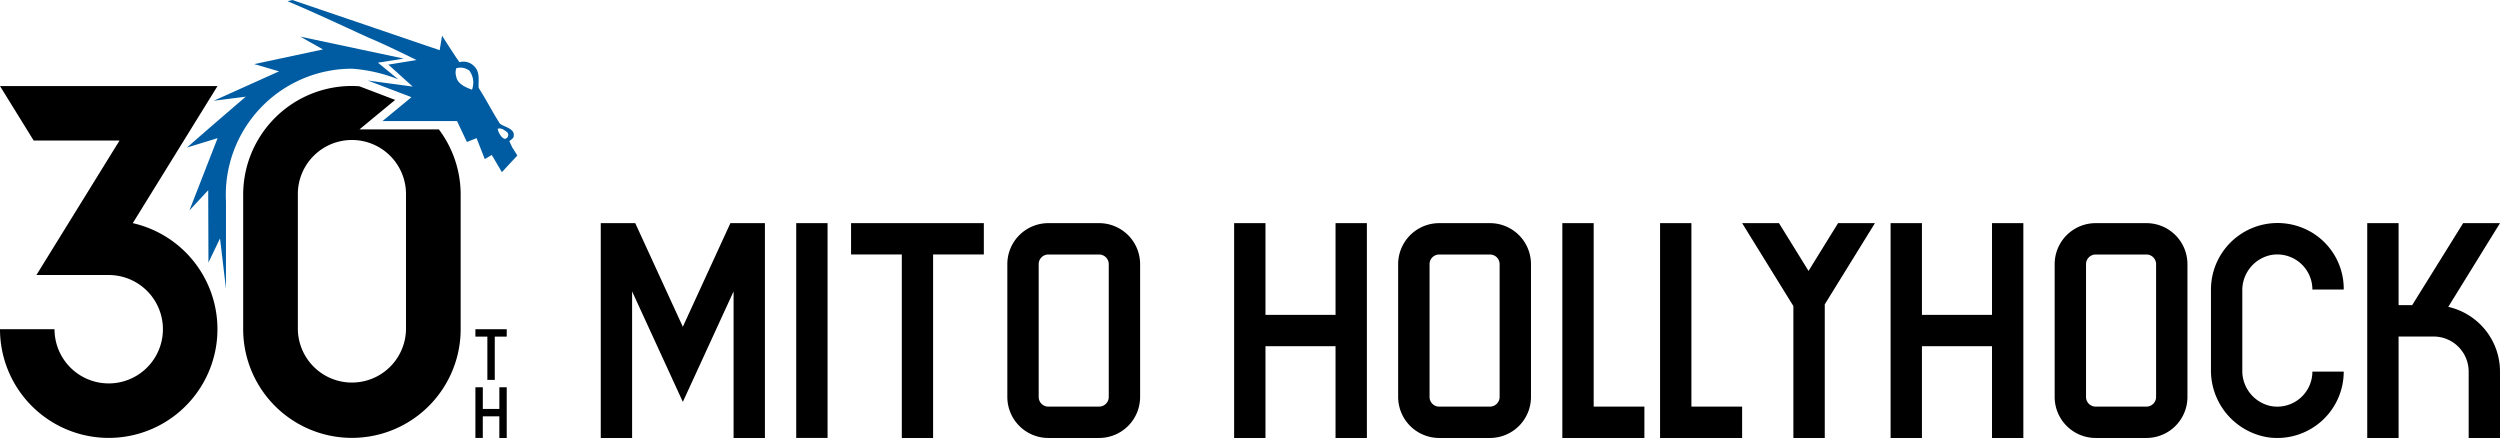 <svg xmlns="http://www.w3.org/2000/svg" xmlns:xlink="http://www.w3.org/1999/xlink" width="310.423" height="54.382" viewBox="0 0 310.423 54.382">
  <defs>
    <clipPath id="clip-path">
      <rect id="長方形_34" data-name="長方形 34" width="310.423" height="54.382" fill="none"/>
    </clipPath>
  </defs>
  <g id="グループ_14" data-name="グループ 14" transform="translate(0 0)">
    <path id="パス_316" data-name="パス 316" d="M88.1,61.009v.918h1.486V67.3h.918V61.927h1.485v-.918Z" transform="translate(-29.07 -20.13)"/>
    <path id="パス_317" data-name="パス 317" d="M91.074,71.77v2.687H89.021V71.77H88.1v6.292h.918V75.375h2.053v2.688h.918V71.77Z" transform="translate(-29.07 -23.681)"/>
    <g id="グループ_13" data-name="グループ 13" transform="translate(0 0)">
      <g id="グループ_12" data-name="グループ 12" clip-path="url(#clip-path)">
        <path id="パス_318" data-name="パス 318" d="M81.213,18.351c-.269-.539-.389-.838-.389-.838a2.078,2.078,0,0,0,.509-.45c.33-1.108-1.108-1.257-1.676-1.706-.928-1.437-1.707-2.994-2.635-4.431-.09-.688.21-1.826-.449-2.574a1.846,1.846,0,0,0-1.946-.629c-.838-1.2-2.156-3.293-2.156-3.293l-.3,1.8L53.881,0l-.6.149C56.7,1.587,60.108,3.2,63.4,4.7c1.856.748,5.9,2.755,5.9,2.755l-3.5.569,3.024,2.724L63.251,10l5.419,2.066-3.592,2.964h9.25l1.228,2.6,1.2-.479,1.018,2.6.868-.509L79.9,21.375l1.916-2.066s-.419-.688-.6-.958m-5.029-7.215c-.748-.269-1.8-.718-1.946-1.587a1.663,1.663,0,0,1,0-1.077,1.82,1.82,0,0,1,1.617.3,2.5,2.5,0,0,1,.329,2.365m3.2,4.85c.479-.12.718.12,1.077.359a.488.488,0,0,1-.09.868c-.329.18-.957-.718-.988-1.228" transform="translate(-17.58 0)" fill="#005ca2"/>
        <path id="パス_319" data-name="パス 319" d="M39.472,26.429q0-.41.021-.816v0A15.672,15.672,0,0,1,55.129,10.772a19.119,19.119,0,0,1,5.748,1.317l-2.515-2.066,3.2-.509L48.722,6.791l2.814,1.587L43,10.2l3.084.9-8.113,3.652,3.981-.509s-5.029,4.311-7.3,6.317l3.8-1.167-3.5,8.981,2.334-2.515.03,8.981,1.437-2.994.74,6.246V27.24q-.021-.4-.021-.811" transform="translate(-11.433 -2.241)" fill="#005ca2"/>
        <path id="パス_320" data-name="パス 320" d="M41.877,34.881v0Z" transform="translate(-13.817 -11.508)" fill="#1d2a75"/>
        <path id="パス_321" data-name="パス 321" d="M16.486,32.971l6.58-10.646,3.94-6.375H0l4.179,6.761H14.844L4.521,39.412H13.5a6.73,6.73,0,1,1-6.73,6.729H0A13.5,13.5,0,1,0,16.486,32.971" transform="translate(0 -5.263)"/>
        <path id="パス_322" data-name="パス 322" d="M69.359,21.326H59.5L61.709,19.5l2.227-1.837L60.172,16.23l-.687-.262c-.3-.021-.612-.035-.922-.035a13.5,13.5,0,0,0-13.5,13.5V46.125a13.5,13.5,0,1,0,27.005,0V29.436a13.442,13.442,0,0,0-2.706-8.11m-4.081,24.8a6.715,6.715,0,0,1-13.429,0V29.436a6.715,6.715,0,1,1,13.429,0Z" transform="translate(-14.868 -5.257)"/>
        <path id="パス_323" data-name="パス 323" d="M339.327,41.35h-4.575l-3.668,5.935-3.669-5.935H322.84l6.364,10.3V68.025H333.1V51.432l6.231-10.082" transform="translate(-106.521 -13.643)"/>
        <path id="パス_324" data-name="パス 324" d="M241.293,41.35V52.742h-8.7V41.35H228.7V68.025h3.892V56.634h8.7V68.025h3.892V41.35h-3.892" transform="translate(-75.459 -13.643)"/>
        <path id="パス_325" data-name="パス 325" d="M293.414,64.134V41.35h-3.892V68.025h10.189V64.134h-6.3" transform="translate(-95.528 -13.643)"/>
        <path id="パス_326" data-name="パス 326" d="M311.525,64.134V41.35h-3.892V68.025h10.189V64.134h-6.3" transform="translate(-101.504 -13.643)"/>
        <path id="パス_327" data-name="パス 327" d="M448.741,51.746l6.425-10.4h-4.574l-6.335,10.189h-1.685V41.35H438.68V68.025h3.892V55.43h4.351a4.352,4.352,0,0,1,4.352,4.351v8.244h3.891V59.782a8.241,8.241,0,0,0-6.425-8.035" transform="translate(-144.742 -13.643)"/>
        <path id="パス_328" data-name="パス 328" d="M417.063,64.043a4.457,4.457,0,0,1-3.451-4.425V49.757a4.456,4.456,0,0,1,3.451-4.425,4.357,4.357,0,0,1,5.252,4.261h3.891a8.15,8.15,0,0,0-5.543-7.814,8.271,8.271,0,0,0-10.943,7.814v9.931a8.41,8.41,0,0,0,7.02,8.412,8.247,8.247,0,0,0,9.466-8.155h-3.891a4.357,4.357,0,0,1-5.252,4.262" transform="translate(-135.187 -13.643)"/>
        <path id="パス_329" data-name="パス 329" d="M270.5,41.35h-6.3a5.1,5.1,0,0,0-5.1,5.094V62.931a5.1,5.1,0,0,0,5.1,5.094h6.3a5.094,5.094,0,0,0,5.094-5.094V46.444A5.094,5.094,0,0,0,270.5,41.35m0,22.784h-6.3a1.2,1.2,0,0,1-1.2-1.2V46.444a1.2,1.2,0,0,1,1.2-1.2h6.3a1.2,1.2,0,0,1,1.2,1.2V62.931a1.2,1.2,0,0,1-1.2,1.2" transform="translate(-85.493 -13.643)"/>
        <path id="パス_330" data-name="パス 330" d="M362.944,41.35V52.742h-8.7V41.35h-3.892V68.025h3.892V56.634h8.7V68.025h3.892V41.35h-3.892" transform="translate(-115.598 -13.643)"/>
        <path id="パス_331" data-name="パス 331" d="M392.152,41.35h-6.3a5.094,5.094,0,0,0-5.094,5.094V62.931a5.094,5.094,0,0,0,5.094,5.094h6.3a5.094,5.094,0,0,0,5.094-5.094V46.444a5.094,5.094,0,0,0-5.094-5.094m0,22.784h-6.3a1.2,1.2,0,0,1-1.2-1.2V46.444a1.2,1.2,0,0,1,1.2-1.2h6.3a1.2,1.2,0,0,1,1.2,1.2V62.931a1.2,1.2,0,0,1-1.2,1.2" transform="translate(-125.632 -13.643)"/>
        <path id="パス_332" data-name="パス 332" d="M147.551,68.025V41.351h3.892V68.025h-3.892" transform="translate(-48.684 -13.644)"/>
        <path id="パス_333" data-name="パス 333" d="M174.2,41.35H157.714v3.892h6.3V68.026H167.9V45.242h6.3V41.35" transform="translate(-52.038 -13.643)"/>
        <path id="パス_334" data-name="パス 334" d="M127.427,41.35,121.52,54.219,115.612,41.35h-4.282V68.025h3.892v-18.2l6.3,13.719,6.3-13.719h0v18.2h3.891V41.35h-4.282" transform="translate(-36.734 -13.643)"/>
        <path id="パス_335" data-name="パス 335" d="M198.066,41.35h-6.3a5.094,5.094,0,0,0-5.094,5.094V62.931a5.094,5.094,0,0,0,5.094,5.094h6.3a5.094,5.094,0,0,0,5.094-5.094V46.444a5.094,5.094,0,0,0-5.094-5.094m0,22.784h-6.3a1.2,1.2,0,0,1-1.2-1.2V46.444a1.2,1.2,0,0,1,1.2-1.2h6.3a1.2,1.2,0,0,1,1.2,1.2V62.931a1.2,1.2,0,0,1-1.2,1.2" transform="translate(-61.593 -13.643)"/>
      </g>
    </g>
  </g>
</svg>

